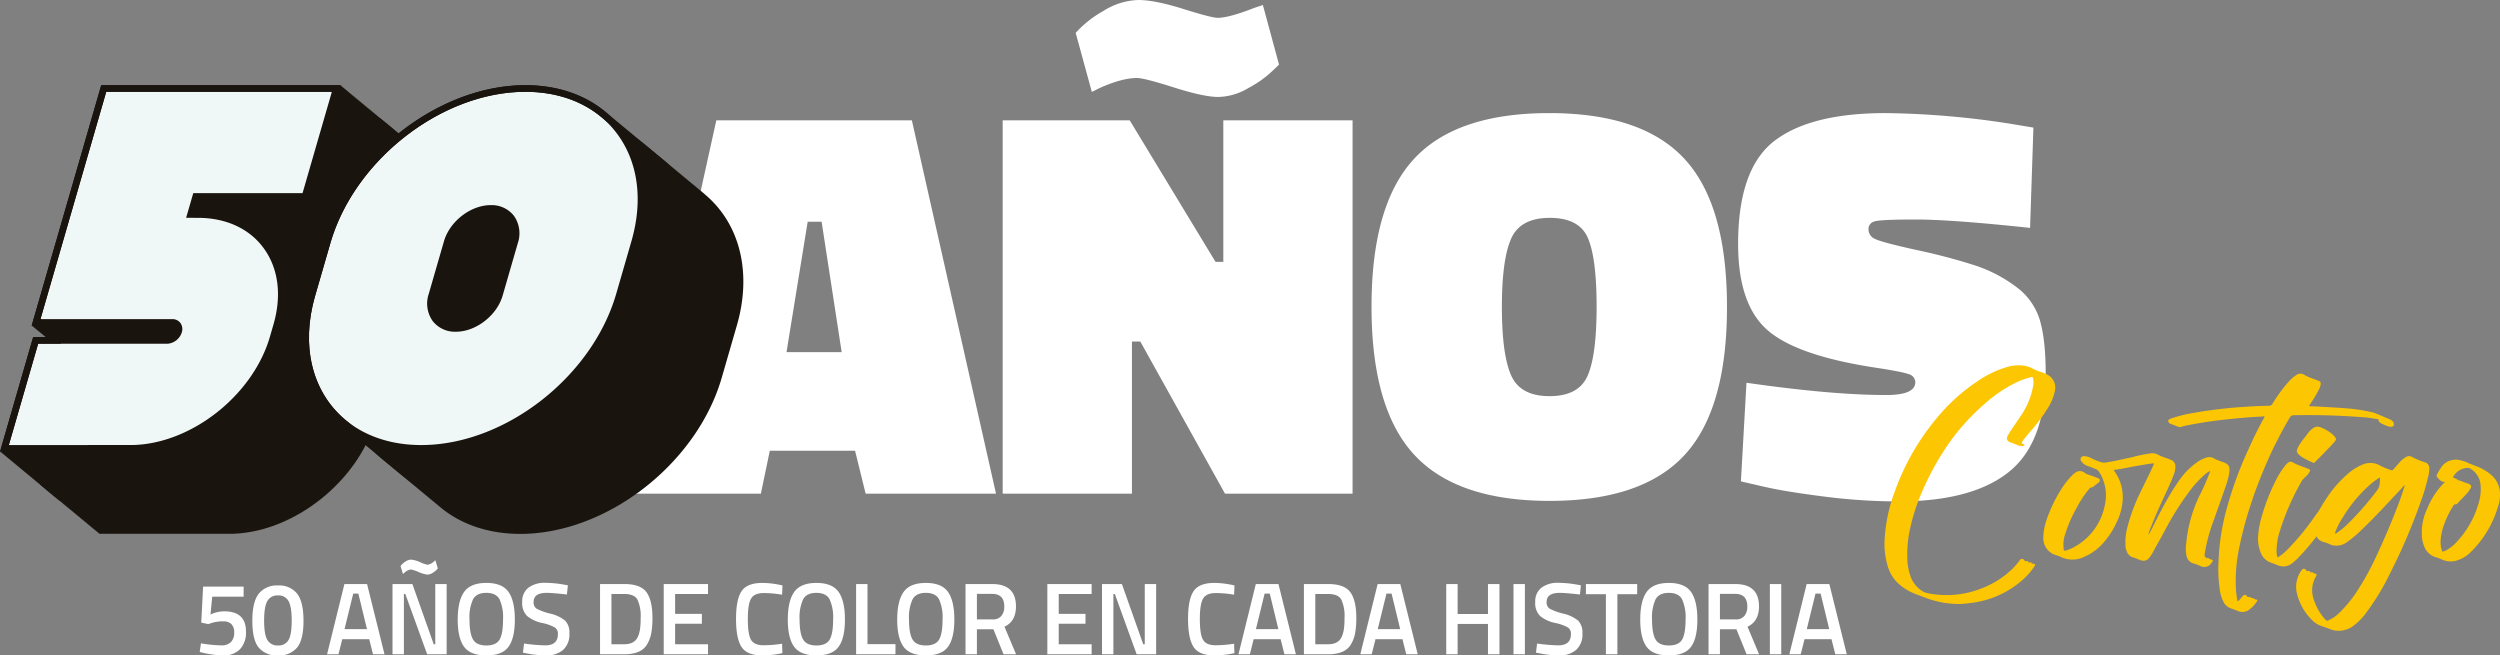 <svg xmlns="http://www.w3.org/2000/svg" xmlns:xlink="http://www.w3.org/1999/xlink" width="731.399" height="191.748" viewBox="0 0 731.399 191.748">
  <rect x="0" y="0" width="731.399" height="191.748" fill="#808080" stroke="none"/>
  <defs>
    <clipPath id="clip-path">
      <rect id="Rectángulo_20" data-name="Rectángulo 20" width="217.485" height="131.261" fill="none"/>
    </clipPath>
    <clipPath id="clip-path-2">
      <rect id="Rectángulo_25" data-name="Rectángulo 25" width="180.06" height="77.68" fill="#fdc603"/>
    </clipPath>
  </defs>
  <g id="Grupo_173" data-name="Grupo 173" transform="translate(-98.249 -193.582)">
    <g id="Grupo_125" data-name="Grupo 125" transform="translate(98.249 153)">
      <path id="Trazado_3282" data-name="Trazado 3282" d="M-.815,0,23.309-109.21H80.522L105.135,0H66.993L63.9-12.551H38.957L36.349,0ZM50.041-79.544,43.847-41.4H59.984L54.116-79.544ZM107.091,0V-109.21h37.164l25.1,41.4h2.282v-41.4h37.816V0H172.128L147.352-44.5h-2.445V0Zm78.077-122.9a31.962,31.962,0,0,1-6.194,4.238,17.745,17.745,0,0,1-8.8,2.608q-4.238,0-12.958-2.771t-10.84-2.771q-4.4,0-10.921,2.934l-2.282,1.141L128.444-134.8a32.012,32.012,0,0,1,8.15-6.438,20.145,20.145,0,0,1,10.188-3.178q4.809,0,13.122,2.608t10.106,2.608q3.26,0,10.758-2.934l2.445-.815,4.727,17.441Q186.961-124.532,185.168-122.9Zm67.971,68.3q0,13.855,2.689,19.967t11.247,6.113q8.557,0,11.166-6.031t2.608-20.131q0-14.1-2.526-20.049t-11.165-5.95q-8.639,0-11.329,6.112T253.139-54.6Zm65.852,0q0,29.829-12.388,43.276T267.076,2.119q-27.14,0-39.609-13.529T215-54.687q0-29.747,12.388-43.195t39.609-13.448q27.221,0,39.609,13.448T318.991-54.6Zm88.672-23.146Q384.68-80.2,374.248-80.2t-12.144.57a2.287,2.287,0,0,0-1.711,2.364,3.029,3.029,0,0,0,1.956,2.771q1.956.978,12.307,3.26a173,173,0,0,1,16.952,4.483,41.305,41.305,0,0,1,11.9,6.194,18.766,18.766,0,0,1,7.009,9.78q1.711,5.787,1.711,15.567,0,20.212-10.758,28.851T369.032,2.282A173.348,173.348,0,0,1,347.109.815Q335.617-.652,329.423-2.119l-6.357-1.467,1.63-28.851q24.939,3.586,40.913,3.586,8.476,0,8.476-3.749a2.509,2.509,0,0,0-1.956-2.363q-1.956-.733-10.6-2.037-22.82-3.586-31.051-11.166t-8.232-24.858q0-22,10.6-30.155t32.6-8.15a251.92,251.92,0,0,1,36.349,3.1l6.846,1.141Z" transform="translate(186.255 185)" fill="#fff"/>
      <g id="Grupo_24" data-name="Grupo 24" transform="translate(0 65.499)">
        <g id="Grupo_23" data-name="Grupo 23" clip-path="url(#clip-path)">
          <path id="Trazado_2770" data-name="Trazado 2770" d="M183.248,69.216h-.213l.041-.142h-.211l.041-.141h-.212l.041-.141h-.213l.041-.142h-.211l.041-.141h-.217l.041-.141h-.21l.041-.141h-.213l.041-.142h-.21l.041-.141H181.5l.041-.142h-.21l.041-.141h-.211l.041-.141h-.213l.041-.142h-.21l.041-.141h-.211l.041-.141h-.213l.041-.142h-.21l.041-.141h-.209l.041-.142h-.211l.041-.141h-.216l.041-.142h-.21l.041-.141h-.209l.041-.142h-.211l.041-.141h-.213l.041-.142h-.211l.041-.141h-.212l.041-.141H178.6l.041-.142h-.215l.041-.141h-.213l.041-.142h-.21l.041-.141h-.211l.041-.141h-.213l.041-.141h-.21l.041-.141H177.4l.041-.142h-.21l.041-.141h-.213l.041-.142h-.21l.041-.141h-.211l.041-.141h-.213l.041-.141h-.21l.041-.141h-.209l.041-.142h-.211l.041-.141h-.213l.041-.142H175.7l.041-.141h-.213l.041-.142h-.211l.041-.141h-.212l.041-.141h-.213l.041-.142h-.211l.041-.141h-.217l.041-.141h-.21l.041-.141h-.213l.041-.142h-.21l.041-.141h-.213l.041-.142h-.21l.041-.141h-.211l.041-.141h-.213l.041-.142h-.21l.041-.141h-.211l.041-.141h-.213l.041-.142h-.21l.041-.141h-.213l.041-.142h-.21l.041-.141h-.213l.041-.142h-.21l.041-.141h-.209l.041-.142h-.211l.041-.141h-.212l.041-.141h-.213l.041-.142h-.215l.041-.141h-.209l.041-.142h-.215l.041-.141h-.213l.041-.142h-.21l.041-.141h-.211l.041-.141h-.213l.041-.141h-.21l.041-.141H169.9l.041-.142h-.21l.041-.141h-.213l.041-.142h-.21l.041-.141h-.211l.041-.141h-.213l.041-.142h-.21l.041-.141H168.7l.041-.142h-.206l.041-.141h-.213l.041-.141h-.211l.041-.141h-.213l.041-.142h-.211l.041-.141h-.212l.041-.141h-.217l.041-.142h-.21l.041-.141h-.213l.041-.142H167l.041-.141h-.213l.041-.142h-.21l.041-.141h-.211l.041-.141h-.213l.041-.142h-.209l.041-.141H96.133L91.563,70.869,75.77,125.455h.212l-.041.141h.213l-.041.142h.21l-.041.141h.211l-.041.141h.209l-.041.141h.211l-.041.141H77l-.041.142h.211l-.041.141h.213l-.041.142h.211l-.041.141h.217l-.041.142h.21l-.041.141h.211l-.041.141H78.2l-.041.142h.21l-.041.141h.213l-.041.141h.21l-.041.141h.211l-.041.141h.213l-.041.142h.21l-.041.141H79.4l-.041.142h.21l-.041.141h.213l-.041.142h.21l-.02.069H76.214l-9.7,33.527h.209l-.041.142h.211l-.041.141h.213l-.041.142h.211l-.041.141h.213l-.041.142h.211l-.041.141h.216l-.041.141h.213l-.041.142h.21l-.041.141h.213l-.041.142h.21l-.041.141H68.6l-.041.142h.21l-.041.141h.211l-.041.141h.213l-.041.142h.21l-.041.141h.213l-.041.141h.21l-.041.141H69.8l-.041.142h.21l-.041.141h.209l-.041.142h.214l-.041.141h.208l-.041.141h.213l-.041.142h.211l-.041.141h.212l-.041.141h.217l-.041.142h.21l-.041.141h.213l-.041.142h.21l-.041.141h.213l-.041.142h.21l-.041.141h.213l-.041.142h.21l-.041.141h.211l-.041.141H72.7l-.041.142h.21l-.041.141h.213l-.041.142h.21l-.041.141h.213l-.041.142h.21l-.041.141h.213l-.041.142h.206l-.041.141h.212l-.041.141h.213l-.041.142H74.4l-.041.141h.213l-.041.142h.211l-.041.141h.213l-.041.142h.215l-.041.141h.211l-.041.141h.213l-.041.142h.21l-.041.141h.213l-.041.141h.21l-.041.141h.213l-.041.142h.21l-.041.141h.211l-.041.141h.213l-.041.142h.21l-.041.141h.213l-.041.142h.21l-.041.141h.213l-.041.142h.207l-.041.141h.213l-.041.141h.211l-.041.141h.212l-.041.141h.213l-.041.142h.211l-.041.141H78.5l-.041.142h.215l-.041.141h.211l-.041.141h.208l-.041.142h.215l-.041.141h.213l-.041.142h.21l-.041.141h.213l-.041.142h.21l-.041.141h.211l-.041.141h.213l-.041.142h.21l-.041.141h.213l-.041.142h.21l-.041.141h.213l-.041.142h.206l-.041.141h.212l-.041.141H81.4l-.041.141h.211l-.041.141h.213l-.041.142h.211l-.041.141h.213l-.041.142h.211l-.041.141h.212l-.041.141h.213l-.041.142h.215l-.041.141h.213l-.041.142h.21l-.041.141h.213l-.041.141h.21l-.041.141h.213l-.041.142h.21l-.041.141H122.5l.675-.008.007-.019c17.811-.686,36.283-15.389,41.4-33.079l1.042-3.6c3.245-11.217.658-21.67-6.921-27.962l-10.9-9.033h25.909l9.7-33.527h-.209Z" transform="translate(-54.739 -45.325)" fill="#1a140f"/>
          <path id="Trazado_2771" data-name="Trazado 2771" d="M97.573,62.1l-.17-.141-.171-.142-.17-.141-.171-.142-.17-.141c-.056-.048-.114-.094-.171-.141s-.114-.094-.17-.141l-.171-.141-.17-.141c-.056-.048-.114-.094-.171-.141s-.114-.094-.17-.141-.114-.094-.17-.141l-.171-.141c-.056-.048-.114-.094-.17-.141s-.114-.095-.171-.142l-.17-.141c-.056-.048-.114-.094-.171-.141s-.114-.094-.17-.141-.114-.094-.171-.142l-.17-.141-.171-.141-.171-.141c-.056-.048-.114-.094-.171-.142s-.113-.094-.17-.141-.114-.094-.171-.142-.113-.094-.17-.141l-.171-.142c-.056-.048-.114-.094-.171-.141s-.114-.094-.17-.141-.114-.095-.171-.142l-.17-.141c-.056-.048-.114-.094-.171-.141s-.113-.094-.17-.141-.114-.095-.171-.142l-.17-.141c-.056-.048-.114-.095-.171-.142l-.17-.141c-.056-.048-.114-.094-.171-.142l-.17-.141c-.056-.048-.114-.095-.171-.142l-.17-.141c-.056-.048-.113-.094-.17-.141s-.114-.094-.171-.142-.113-.094-.17-.141l-.171-.142-.17-.141c-.056-.048-.114-.095-.171-.142s-.113-.094-.17-.141l-.171-.142-.17-.141c-.056-.048-.114-.095-.17-.141s-.114-.094-.17-.141-.114-.094-.171-.141-.113-.094-.17-.141-.114-.094-.17-.141l-.171-.142c-.056-.048-.113-.094-.17-.141s-.114-.095-.171-.142-.113-.094-.17-.141l-.171-.141c-.056-.048-.114-.094-.171-.141s-.114-.095-.171-.142-.113-.094-.17-.141-.114-.094-.171-.141-.114-.094-.17-.141-.114-.094-.171-.142l-.17-.141c-.056-.048-.114-.094-.17-.141s-.114-.094-.171-.141-.114-.094-.17-.141-.114-.094-.171-.142l-.17-.141-.171-.141c-.056-.048-.113-.094-.17-.141s-.114-.094-.171-.141l-.17-.141,0,0h27.871l9.138-31.586H121.4l.041-.141h-.211l.041-.141h-.211l.041-.141h-.212l.041-.141h-.211l.041-.141h-.211l.041-.141h-.211l.041-.141h-.211l.041-.141h-.211l.041-.141h-.212l.041-.141H119.7l.041-.141h-.211l.041-.141h-.212l.041-.141h-.212l.041-.141h-.211l.041-.141h-.211l.041-.141h-.211l.041-.141H118.5l.041-.141h-.212l.041-.141h-.211l.041-.141h-.211l.041-.141h-.211l.041-.141h-.211l.041-.142h-.212l.041-.141h-.212l.041-.141h-.211l.041-.141h-.211l.041-.141H116.8l.041-.141h-.212l.041-.141h-.211l.041-.141h-.211l.041-.141h-.211l.041-.141h-.212l.041-.141h-.212l.041-.141H115.6l.041-.141h-.211l.041-.141h-.211l.041-.141h-.211l.041-.141h-.212l.041-.141h-.212l.041-.141h-.211l.041-.141h-.211l.041-.141h-.212l.041-.141h-.212l.041-.141h-.212l.041-.141h-.212l.041-.141h-.211l.041-.141h-.211l.041-.141h-.212l.041-.142h-.212l.041-.141h-.212l.041-.141H112.7l.041-.141h-.212l.041-.141h-.212l.041-.141h-.212l.041-.141h-.212l.041-.141h-.211l.041-.141h-.212l.041-.141h-.212l.041-.141h-.212l.041-.141h-.211l.041-.141h-.212l.041-.141h-.212l.041-.141h-.212l.041-.141h-.212l.041-.141h-.212l.041-.141h-.211l.041-.141h-.212l.041-.141H109.8l.041-.141h-.212l.041-.141h-.212l.041-.141h-.211l.041-.141h-.212l.041-.141h-.212l.041-.141h-.212l.041-.141h-.211l.041-.141h-.212l.041-.141h-.212l.041-.141h-.212l.041-.141h-.212l.041-.141h-.212l.041-.141h-.212l.041-.141h-.212l.041-.141h-.212l.041-.141h-.211l.041-.141H106.9l.041-.141h-.212l.041-.141h-.212l.041-.141h-.212l.041-.141h-.212l.041-.141h-.212l.041-.141h-.212l.041-.141h-.212l.041-.141h-.212l.041-.141h-.211l.041-.141h-.211l.041-.141h-.211l.041-.142h-.212l.041-.141h-.212l.041-.141h-.211l.041-.141h-.212l.041-.141H36.35L16.55,73.919h.211l-.041.142h.211l-.041.141H17.1l-.041.141h.212l-.041.141h.212l-.041.141h.211l-.041.141h.211l-.041.141h.212l-.041.141h.212l-.041.141H18.3l-.041.141h.212l-.041.141h.211l-.041.141h.212l-.041.141h.212l-.041.141h.212l-.041.141h.212l-.041.141h.212l-.041.141h.212l-.041.141h.212l-.041.141H20l-.041.141h.212l-.041.141h.211l-.041.142h.212l-.041.141h.212l-.041.141h.212l-.041.141h.211l-.041.141H21.2l-.041.141h.212l-.041.141h.212l-.041.141h.212l-.041.141h.212l-.041.141h.212l-.041.141h.212l-.041.141h.212l-.041.141h.212l-.041.141h.211l-.041.141H22.9l-.041.141h.212l-.009.031H16.432L7.294,110.768h.212l-.041.141h.211l-.041.141h.212l-.041.141h.212l-.041.141h.212l-.041.141h.211l-.041.141h.212l-.041.141H8.7l-.041.141H8.87l-.041.141h.211L9,112.182h.211l-.041.141h.212l-.041.141h.212l-.041.141h.212l-.041.141h.211l-.041.141h.212l-.041.141h.211l-.041.141h.212l-.041.141h.211l-.041.142h.211l-.041.141h.212l-.041.141h.211l-.041.141h.212l-.041.141h.211l-.041.141H11.6l-.041.141h.211l-.041.141h.212l-.041.141h.211l-.041.141h.211l-.041.141h.211l-.041.141h.211l-.041.141h.212l-.041.141h.212l-.041.141h.211l-.041.141h.211l-.041.141h.211l-.041.141h.212l-.041.141h.211l-.041.141h.211l-.041.141h.211l-.041.141h.211l-.041.141H14.5l-.041.141h.212l-.041.141h.212l-.041.141h.211l-.041.141h.211l-.041.141h.211l-.041.141h.212l-.041.141h.211l-.041.141h.211l-.041.141h.212l-.041.142h.211l-.041.141h.212l-.041.141h.212l-.041.141h.211l-.041.141h.211l-.041.141h.211l-.041.141h.212l-.041.141H17.4l-.041.141h.211l-.041.141h.211l-.041.141h.212l-.041.141h.212l-.041.141h.212l-.041.141h.211l-.041.141h.211l-.041.141h.212l-.041.141h.212l-.041.141h.212l-.041.141h.212l-.041.141h.211l-.041.141h.212l-.041.141h.212l-.041.141h.212l-.041.141h.211l-.041.141H20.3l-.041.141h.212l-.041.141h.212l-.041.141h.212l-.041.141h.211l-.041.141h.212l-.041.141h.212l-.041.141h.212l-.041.142h.212l-.041.141h.212l-.041.141h.212l-.041.141h.212l-.041.141h.212l-.041.141h.212l-.041.141h.211l-.041.141h.212l-.041.141h.212l-.041.141H23.2l-.041.141h.211l-.041.142h.212l-.041.141h.212l-.041.141h.212l-.041.141h.212l-.041.141h.212l-.041.142h.212l-.041.141h.212l-.041.141H61.989l0-.008c17.7-.336,36.031-14.711,41.148-32.4l1.042-3.6c3.251-11.236.394-21.132-6.609-26.945" transform="translate(-6.003 -4.511)" fill="#1a140f"/>
          <path id="Trazado_2772" data-name="Trazado 2772" d="M63.95,42.358l.007-.025H61.75l1.523-5.265H95.245l9.138-31.586H36.35L16.55,73.919H56.387a1.914,1.914,0,0,1,1.873,2.636,3.819,3.819,0,0,1-3.2,2.626H16.432L7.294,110.768H44.759l0-.007c17.7-.336,36.031-14.711,41.148-32.4l1.042-3.6c5.175-17.887-5.123-32.389-23-32.4" transform="translate(-6.003 -4.511)" fill="#f0f7f7"/>
          <path id="Trazado_2773" data-name="Trazado 2773" d="M17.232,121.509l.041-.142H17.06l.041-.141h-.21l.041-.142h-.213l.041-.141h-.21l.041-.142h-.213l.041-.141h-.211l.041-.141h-.21l.041-.141h-.213l.041-.141H15.7l.041-.142h-.213l.041-.141h-.21l.041-.142H15.18l.041-.141h-.212l.041-.141H14.84l.041-.142h-.213l.041-.141H14.5l.041-.142h-.213l.041-.141h-.211l.041-.141h-.213l.041-.141h-.208l.041-.141h-.21l.041-.142h-.213l.041-.141h-.21l.041-.142h-.213l.041-.141h-.211l.041-.141H12.8l.041-.141h-.213l.041-.141h-.21l.041-.142h-.213l.041-.141h-.21l.041-.141h-.213l.041-.141h-.216l.041-.141H11.6l.041-.141h-.213l.041-.141h-.211l.041-.142h-.213l.041-.141h-.211l.041-.141h-.213l.041-.141h-.211l.041-.142H10.4l.041-.141h-.211l.041-.142h-.213l.041-.141H9.9l.041-.141h-.21l.041-.141H9.554L9.6,115h-.21l.041-.142H9.213l.041-.141h-.21l.041-.141H8.872l.041-.141H8.7l.041-.141h-.21l.041-.142H8.36l.041-.141h-.21l.041-.142H8.019l.041-.141H7.844l.041-.141H7.675l.041-.142H7.5l.041-.141H7.333l.041-.142H7.162l.041-.141H6.992l.041-.142H6.821l.041-.141H6.651l.041-.141H6.48l.041-.141H6.309l.041-.141H6.144l.041-.142H5.972l.041-.141H5.8l.041-.142H5.631l.041-.141H5.46l.041-.141h-.21l.041-.142H5.119l.041-.141H4.95l.041-.142H4.778l.041-.141h-.21l.041-.142H4.437l.041-.141H4.266l.041-.141H4.1l.041-.141H3.925l.041-.141H3.751l.041-.142H3.58l.041-.141H3.41l.041-.142H3.238l.041-.141H3.069l.041-.142H2.9l.041-.141H2.731l.041-.141h-.21l.041-.142H2.389l.041-.141H2.22l.041-.141H2.048l.041-.141h-.21l.041-.142H1.707l.041-.141H1.537l.041-.141h-.21l.041-.142H1.2l.041-.141h-.21l.041-.142H.854l.041-.141H.685l.041-.142H.513l.041-.141H.343l.041-.141H.174l.041-.142H0L9.7,73.7h3.669l.02-.07h-.213l.041-.141h-.212l.041-.141h-.211l.041-.142h-.209l.041-.141H12.5l.041-.142h-.213l.041-.141h-.21l.041-.142h-.213l.041-.141h-.211l.041-.141h-.21l.041-.142h-.213l.041-.141h-.21l.041-.141h-.213l.041-.141h-.21l.041-.142h-.213l.041-.141h-.215l.041-.141h-.211l.041-.142h-.213l.041-.141h-.211l.041-.142H9.935l.041-.141H9.766l.041-.142H9.594l.041-.141H9.424l.041-.141H9.256L29.618,0H99.67l-.041.141h.211L99.8.283h.21l-.041.142h.213l-.041.141h.215l-.041.142h.213l-.041.141h.211l-.041.142h.213l-.041.141h.212L101,1.273h.211l-.041.142h.209l-.041.141h.21L101.5,1.7h.213l-.041.141h.21l-.041.142h.213l-.041.141h.21l-.041.142h.213l-.041.141h.211l-.041.141h.21l-.041.142h.213l-.041.141h.211l-.041.141h.21l-.041.142h.213l-.041.141h.21l-.041.141h.213l-.041.141h.21l-.041.142h.217l-.041.141h.211l-.041.142h.213l-.041.141h.212l-.041.141h.211l-.041.142h.209l-.041.141h.21l-.041.142h.217l-.041.141h.207l-.041.142h.213l-.041.141h.211l-.041.141h.21l-.041.142h.213l-.041.141h.21l-.041.142h.213l-.041.141h.21l-.041.142h.213l-.041.141h.211l-.041.141h.21l-.041.142h.213l-.041.141h.215l-.041.142h.213l-.041.141h.211l-.041.142h.213l-.041.141h.211l-.041.142h.213l-.041.141h.212l-.041.141h.211l-.041.141h.209l-.041.141h.21l-.041.142h.213l-.041.141h.211l-.041.141h.21l-.041.142h.213l-.041.141h.21l-.041.142h.213l-.041.141h.21l-.041.142h.213l-.041.141h.21l-.041.141h.213l-.041.141h.211l-.041.141h.215l-.041.141h.213l-.041.141h.206L111.4,9.9h.217l-.041.141h.212l-.041.141h.211l-.041.142h.213l-.041.141h.211l-.041.142h.213l-.041.141h.211l-.041.142h.209l-.041.141h.211l-.041.141h.21l-.041.142h.213l-.041.141h.21l-.041.142h.213l-.041.141h.21l-.041.142H114l-.041.141h.21l-.041.142h.213l-.041.141h.211l-.041.141h.21l-.041.142h.213l-.041.141h.215l-.041.141h.213l-.041.141h.211l-.041.142h.213l-.041.141h.212l-.041.141h.211l-.041.142h.213l-.041.141h.211l-.041.142h.209l-.041.141h.211l-.041.141h.21l-.041.142h.213l-9.7,33.527H81.292l10.9,9.033c7.579,6.292,10.166,16.744,6.921,27.961l-1.042,3.6c-5.123,17.708-23.627,32.422-41.454,33.081l-.008.017-.621.007Zm2.408-2.082h.21l-.041.142,36.161-.008c17.223-.326,35.272-14.546,40.234-31.7l1.042-3.6c3.024-10.453.67-20.146-6.3-25.929L77.919,47.528l-1.656-1.657,29.48,0,8.576-29.646h-.209l.041-.142h-.213l.041-.141h-.211l.041-.141h-.215l.041-.142h-.213l.041-.141h-.211l.041-.142h-.213l.041-.141h-.212l.041-.141h-.211l.041-.141h-.213l.041-.141H112.4l.041-.142h-.209l.041-.141h-.21l.041-.142h-.213l.041-.141h-.211l.041-.141h-.21l.041-.141h-.213l.041-.141h-.21l.041-.142h-.213l.041-.141h-.21l.041-.141H110.7l.041-.141h-.21l.041-.142h-.213l.041-.141h-.211l.041-.141h-.215l.041-.142h-.213l.041-.141h-.211l.041-.141H109.5l.041-.141h-.211l.041-.142h-.213l.041-.141h-.212l.041-.141h-.207l.041-.142h-.216l.041-.141h-.211l.041-.142h-.209l.041-.141h-.211l.041-.141h-.21l.041-.142H107.8l.041-.141h-.21l.041-.142h-.213l.041-.141h-.21l.041-.142h-.213l.041-.141h-.21l.041-.142h-.213l.041-.141H106.6l.041-.141h-.21l.041-.142h-.213l.041-.141h-.215l.041-.142h-.213l.041-.141h-.212l.041-.141h-.211l.041-.142H105.4l.041-.141h-.211l.041-.141h-.213l.041-.141h-.211l.041-.142h-.209l.041-.141h-.21l.041-.142h-.213l.041-.141h-.211l.041-.141h-.21l.041-.142h-.213l.041-.141h-.21l.041-.142h-.213l.041-.141h-.21l.041-.141h-.212l.041-.141h-.211l.041-.141h-.21l.041-.142h-.217l.041-.141h-.206l.041-.142h-.213l.041-.141h-.215l.041-.142h-.213l.041-.141h-.212l.041-.141h-.211l.041-.142h-.213l.041-.141h-.207l.041-.142h-.213l.041-.141h-.21l.041-.142H100.8l.041-.141h-.21l.041-.142h-.213l.041-.141h-.211l.041-.141h-.21l.041-.142h-.213l.041-.141h-.211l.041-.141h-.21l.041-.142h-.213l.041-.141h-.21l.041-.142H99.1l.041-.141h-.21l.041-.141h-.213l.041-.141h-.215l.041-.142H98.41l.041-.141h-.212l.041-.141H98.07l.041-.142H97.9l.041-.141h-.211l.041-.142h-.209l.041-.141h-.21l.041-.142H97.22l.041-.141h-.212l.041-.141H31.076l-19.238,66.5h.214l-.041.142h.213l-.041.141h.211l-.041.142h.213L12.523,69h.211l-.041.142h.213l-.041.141h.211l-.041.142h.213l-.041.141h.208l-.041.141h.21l-.041.142h.213l-.041.141h.21l-.041.142H14.1l-.041.141h.21l-.041.142h.213l-.041.141h.211l-.041.141h.21l-.041.141h.213l-.041.141h.21l-.041.142h.213l-.041.141h.215l-.041.142h.213l-.041.141h.212l-.041.141h.211l-.041.141h.213l-.041.141h.211l-.041.142h.213l-.041.141h.212l-.041.141h.211l-.041.142H17l-.041.141h.211l-.041.142h.209l-.041.141h.21l-.041.142h.213l-.041.141h.21l-.041.141h.213l-.041.141h.211l-.041.141h.2l-.537,1.941-.747.031h-5.9L2.582,105.287h.21l-.041.142h.213l-.041.141h.211l-.041.141H3.3l-.041.142h.213l-.041.141h.21l-.041.142h.213l-.041.141h.21l-.041.142h.213l-.041.141h.211l-.041.141H4.5l-.041.142h.213l-.041.141h.21l-.041.142h.213l-.041.141h.21l-.041.142h.213l-.041.141h.211l-.041.141H5.7l-.041.141h.213l-.041.141h.211L6,108.115h.213l-.041.141h.211l-.041.142h.209l-.041.141h.21l-.041.142h.213l-.041.141h.211l-.041.141h.21l-.041.142H7.4l-.041.141h.21l-.041.141H7.74l-.041.141h.21l-.041.142h.213l-.041.141h.211l-.041.141h.21l-.041.142h.213l-.041.141h.21l-.041.142h.217l-.041.141h.212l-.041.141h.211l-.041.142H9.45l-.041.141H9.62l-.041.142h.213l-.041.141h.211l-.041.141h.213l-.041.141H10.3l-.041.142h.213l-.041.141h.208l-.041.141h.21l-.041.142h.212l-.041.141h.21l-.041.142h.213l-.041.141h.211l-.041.141h.21l-.041.142h.213l-.041.141H12l-.041.142h.213l-.041.141h.21l-.041.142h.213l-.041.141h.216l-.041.141h.211l-.041.142h.213l-.041.141H13.2l-.041.142h.213l-.041.141h.211l-.041.142h.213l-.041.141h.211l-.041.141h.213l-.041.141h.211l-.041.142H14.4l-.041.141h.208l-.041.141h.21l-.041.142h.213l-.041.141h.21l-.041.142h.213l-.041.141h.21l-.041.142h.213l-.041.141h.211l-.041.141h.21l-.041.142H16.1l-.041.141h.21l-.041.141h.213l-.041.141h.216l-.041.141h.211l-.041.142h.213l-.041.141h.211l-.041.142H17.3l-.041.141h.211l-.041.142h.213l-.041.141h.212l-.041.141h.207l-.041.142h.213l-.041.141h.21l-.041.142h.213l-.041.141h.21l-.041.142h.213l-.041.141H19l-.041.141h.21l-.041.142h.213l-.041.141h.21l-.041.141h.213Z" fill="#1a140f"/>
          <path id="Trazado_2774" data-name="Trazado 2774" d="M38.757,107.228H0L9.7,73.7H49.056a2.841,2.841,0,0,0,2.27-1.926,1.181,1.181,0,0,0-.1-1.048,1.017,1.017,0,0,0-.837-.347H9.256L29.618,0H99.671l-9.7,33.527H58l-.962,3.325h2.205l-.014.05c8.148.32,14.969,3.63,19.3,9.4,4.82,6.418,6.009,15.019,3.348,24.217l-1.041,3.6c-5.118,17.69-23.59,32.393-41.4,33.078l-.007.019ZM2.582,105.287l36.159-.008c17.224-.326,35.273-14.546,40.234-31.7l1.042-3.6c2.487-8.6,1.41-16.594-3.036-22.512C72.8,41.9,66.036,38.825,57.946,38.817H56.657l.007-.024H54.457l2.085-7.206H88.513L97.089,1.941H31.077l-19.239,66.5H50.385a2.933,2.933,0,0,1,2.388,1.122,3.1,3.1,0,0,1,.417,2.754,4.794,4.794,0,0,1-4.065,3.325l-37.966,0Z" fill="#1a140f"/>
          <path id="Trazado_2775" data-name="Trazado 2775" d="M672.035,77.179l-16.3-13.511-.012.015c-.024-.021-.049-.04-.072-.061l.01-.015-.678-.562c-.065-.055-.134-.105-.2-.16-.295-.245-.592-.486-.9-.72-.106-.082-.216-.161-.323-.241a31.417,31.417,0,0,0-3.29-2.158c-.134-.076-.266-.155-.4-.229q-.5-.275-1.009-.532c-.179-.091-.359-.179-.54-.266-.329-.159-.658-.317-.994-.466-.2-.09-.412-.174-.618-.261q-.8-.336-1.626-.636c-.29-.1-.578-.212-.872-.31-.278-.092-.56-.178-.842-.263q-.471-.144-.948-.278c-.268-.074-.536-.146-.807-.215-.376-.1-.757-.182-1.139-.266-.221-.049-.44-.1-.663-.147q-.893-.18-1.8-.321c-.176-.027-.355-.047-.532-.072-.468-.066-.938-.126-1.413-.176-.224-.024-.45-.044-.675-.065q-.687-.062-1.383-.1c-.208-.012-.414-.026-.623-.035-.665-.029-1.335-.049-2.012-.049-25.2,0-51.623,20.486-58.908,45.668L568.019,116.1c-.261.9-.488,1.8-.7,2.7-.047.2-.086.4-.13.608q-.241,1.1-.429,2.191-.039.231-.075.462c-1.335,8.289-.306,16.042,3,22.606.084.168.173.332.26.5q.385.731.808,1.441c.142.238.284.475.431.71.261.412.536.815.816,1.216.162.232.319.468.488.7.04.054.075.111.115.165q.611.813,1.271,1.576c.037.043.077.083.115.126.481.553.984,1.083,1.5,1.6.09.089.182.176.273.264q.78.757,1.611,1.455c.029.024.055.051.084.076l.215.178c.13.106.255.217.386.32l16.458,13.642c6.17,5.213,14.334,7.968,23.611,7.968,25.2,0,51.624-20.487,58.908-45.668l4.443-15.354c4.455-15.4.92-29.752-9.455-38.385" transform="translate(-465.894 -45.325)" fill="#1a140f"/>
          <path id="Trazado_2776" data-name="Trazado 2776" d="M609.432,27.36l-.17-.141-.171-.141c-.056-.048-.114-.094-.171-.142s-.114-.094-.171-.141l-.171-.141-.17-.141c-.057-.048-.114-.095-.171-.141l-.171-.142-.17-.141-.171-.141-.17-.141-.171-.142-.17-.141-.171-.142-.171-.141-.17-.141c-.056-.048-.114-.094-.171-.141l-.171-.141-.171-.142-.17-.141-.171-.142-.17-.141-.171-.142-.17-.141-.171-.142-.17-.141-.171-.142-.171-.141-.17-.141-.171-.142-.17-.141-.171-.142-.17-.141-.171-.142-.17-.141-.171-.142-.17-.141-.171-.141-.171-.141-.17-.141-.171-.142-.17-.141-.171-.142c-.056-.048-.113-.094-.17-.141L601.755,21c-.056-.048-.114-.094-.17-.141l-.171-.141-.17-.141-.171-.141-.17-.141c-.056-.048-.114-.094-.171-.141s-.114-.094-.171-.142l-.17-.141-.171-.141c-.056-.048-.114-.094-.171-.141l-.171-.142-.17-.141-.171-.141-.17-.141-.171-.141c-.056-.048-.114-.094-.17-.141s-.114-.094-.171-.142l-.17-.141-.171-.142-.17-.141c-.057-.048-.114-.095-.171-.142l-.17-.141-.171-.142c-.056-.048-.114-.094-.171-.141s-.114-.094-.17-.141l-.17-.141c-.056-.048-.114-.094-.171-.142l-.171-.141-.17-.141-.171-.142-.17-.141c-.057-.048-.114-.095-.171-.142l-.17-.141c-.057-.048-.114-.095-.171-.142l-.17-.141-.171-.142-.171-.142c-.056-.048-.113-.094-.17-.141l-.171-.142-.17-.141c-.056-.048-.114-.095-.171-.142l-.17-.141-.171-.142-.17-.141-.171-.142-.17-.141c-.056-.048-.114-.094-.171-.142l-.17-.141-.171-.141-.171-.141-.17-.141-.171-.142-.17-.141-.171-.142c-.056-.048-.114-.094-.17-.141-5.78-4.883-13.636-7.738-22.986-7.738-24.834,0-50.791,20.132-57.976,44.966L506.97,65.8c-4.506,15.576-.555,29.3,9.143,37.37l.171.142.17.141c.056.048.114.094.171.141l.17.141c.056.048.114.094.171.141s.114.094.17.141l.171.141.17.141.171.141c.056.048.113.094.17.141l.171.142.171.141.17.141c.056.048.114.094.171.142l.171.141c.056.048.114.094.171.141l.17.141c.056.048.114.095.171.142l.17.141.171.142.17.141.171.142.17.141.171.141.171.142.17.141.171.142.17.141.171.142.17.141.171.142c.056.048.113.094.17.141l.171.142.17.141.171.142c.056.048.114.094.17.141s.114.094.17.141l.171.142.17.141.171.142.17.141.171.142c.056.048.114.094.17.141l.171.142.17.141c.056.048.114.094.171.141s.114.094.17.141.114.094.171.142l.17.141.171.141.171.141.17.141.171.142c.056.048.113.094.17.141l.171.141.17.141c.056.048.114.094.171.141s.114.094.17.141l.171.142.171.141.17.141.171.141.171.142.17.141.171.142.171.141.17.141.171.141.17.141.171.141.171.141.171.141.17.141.171.142.17.141.171.142.17.141.171.142.171.141.171.141.171.142.17.141.171.142.17.141.171.142.17.141.171.142.17.141.171.142.17.141c.056.048.114.094.171.142l.17.141.17.141c.057.048.114.095.171.142s.113.094.17.141l.171.142c.056.047.113.094.17.141l.171.142.17.141.171.142c5.781,4.883,13.636,7.739,22.986,7.739,24.835,0,50.791-20.132,57.976-44.967l4.442-15.354c4.506-15.576.555-29.3-9.143-37.37" transform="translate(-415.687 -4.511)" fill="#1a140f"/>
          <path id="Trazado_2777" data-name="Trazado 2777" d="M569.385,5.481h0c-24.834,0-50.791,20.132-57.976,44.967L506.967,65.8c-7.185,24.835,7.123,44.967,31.958,44.967S589.717,90.636,596.9,65.8l4.442-15.354c7.185-24.835-7.123-44.967-31.958-44.967M561.805,65.8c-1.577,5.452-7.275,9.871-12.727,9.871s-8.592-4.419-7.015-9.871l4.442-15.354c1.577-5.452,7.275-9.871,12.727-9.871s8.593,4.42,7.016,9.871Z" transform="translate(-415.685 -4.511)" fill="#f0f7f7"/>
          <path id="Trazado_2778" data-name="Trazado 2778" d="M551.666,121.509c-9.276,0-17.441-2.755-23.613-7.967L511,99.4c-10.373-8.63-13.906-22.98-9.451-38.382l4.441-15.354C513.273,20.486,539.7,0,564.9,0c9.277,0,17.443,2.755,23.613,7.968L605.562,22.1c10.376,8.634,13.91,22.984,9.454,38.385l-4.442,15.354c-7.285,25.181-33.711,45.668-58.908,45.668M564.9,1.94c-24.392,0-49.982,19.858-57.043,44.266L503.411,61.56c-4.236,14.638-.934,28.229,8.831,36.354l17.065,14.146c5.816,4.912,13.547,7.508,22.359,7.508,24.392,0,49.982-19.858,57.043-44.266l4.441-15.354c4.236-14.638.934-28.229-8.831-36.355l-.109-.09-16.887-14C581.441,4.537,573.709,1.94,564.9,1.94" transform="translate(-411.196 0.001)" fill="#1a140f"/>
          <path id="Trazado_2779" data-name="Trazado 2779" d="M534.333,107.228c-11.984,0-22.034-4.589-28.3-12.922-6.623-8.81-8.254-20.631-4.593-33.285l4.441-15.354C513.169,20.486,539.595,0,564.792,0c11.985,0,22.034,4.589,28.3,12.921,6.623,8.81,8.254,20.631,4.593,33.286l-4.441,15.354c-7.285,25.181-33.711,45.668-58.908,45.668M564.792,1.941c-24.392,0-49.982,19.858-57.043,44.266l-4.441,15.354c-3.487,12.054-1.967,23.269,4.28,31.58,5.888,7.833,15.386,12.147,26.745,12.147,24.392,0,49.982-19.858,57.043-44.266l4.441-15.354c3.487-12.054,1.967-23.269-4.28-31.58C585.65,6.255,576.151,1.941,564.792,1.941M544.485,72.133a8.247,8.247,0,0,1-6.816-3.138,8.87,8.87,0,0,1-1.131-7.972l4.441-15.355c1.688-5.829,7.815-10.572,13.66-10.572a8.247,8.247,0,0,1,6.816,3.139,8.871,8.871,0,0,1,1.132,7.972l-4.442,15.355c-1.687,5.829-7.814,10.571-13.659,10.571m10.153-35.1c-5.04,0-10.332,4.114-11.795,9.17L538.4,61.561a6.982,6.982,0,0,0,.818,6.267,6.357,6.357,0,0,0,5.265,2.364c5.041,0,10.332-4.114,11.794-9.17l4.442-15.355A6.983,6.983,0,0,0,559.9,39.4a6.357,6.357,0,0,0-5.265-2.364" transform="translate(-411.092)" fill="#1a140f"/>
        </g>
      </g>
      <g id="Grupo_122" data-name="Grupo 122" transform="translate(551.339 147.447)">
        <g id="Grupo_43" data-name="Grupo 43" transform="translate(0 0)" clip-path="url(#clip-path-2)">
          <path id="Trazado_2803" data-name="Trazado 2803" d="M2.456,36.562C.745,34.606.433,30.308.38,28.551A34.5,34.5,0,0,1,1.5,19.281c.132-.613.271-1.26.417-1.959,1.4-6.765,1.892-7.235,2.869-7.657l.933-.4.888.526-1.023,1.67.519,1.88a1.752,1.752,0,0,0,1.053-.786,31.615,31.615,0,0,0-1.406,5.562c-.15.711-.29,1.369-.425,1.989a31.207,31.207,0,0,0-1.042,8.326c.105,3.355.8,5.193,1.113,5.554Z" transform="translate(1.007 25.573)" fill="#fdc603"/>
          <path id="Trazado_2804" data-name="Trazado 2804" d="M11.411,67.791c-.8-.293-1.606-.587-2.339-.876a15.337,15.337,0,0,1-5.769-3.8A11.825,11.825,0,0,1,.746,58.077a21.7,21.7,0,0,1-.73-6.867A47.5,47.5,0,0,1,3.085,36.675,70.455,70.455,0,0,1,15.062,15.713,54.286,54.286,0,0,1,27.191,4.683,29.916,29.916,0,0,1,36.318.374a11.526,11.526,0,0,1,4.75-.218,8,8,0,0,1,2.117.73,18.065,18.065,0,0,0,2.117.948,10.61,10.61,0,0,1,2.117.8A4.245,4.245,0,0,1,49.83,7.53,14.83,14.83,0,0,1,47.784,12.5a45.537,45.537,0,0,1-4.746,6.431c-.8.872-1.534,1.824-2.264,2.7a1.5,1.5,0,0,0-.293.44c-.147.218-.365.436-.29.654,0,.218.29.218.508.365.147.075.293.147.222.293-.075.222-.222.222-.369.222A3.008,3.008,0,0,1,38.8,23.31c-.587-.222-1.1-.44-1.681-.658-.222-.075-.369-.147-.583-.222a1.178,1.178,0,0,1-.515-1.752,11.879,11.879,0,0,1,.951-1.606c1.094-1.677,2.335-3.358,3.433-5.111A21.721,21.721,0,0,0,43.4,6.436a5.671,5.671,0,0,0,.075-2.482c-.147-.587-.147-.587-.733-.44A23.161,23.161,0,0,0,37.487,5.56a39.8,39.8,0,0,0-8.4,5.916,63.317,63.317,0,0,0-11.76,13.587,79.333,79.333,0,0,0-5.916,10.955A59.1,59.1,0,0,0,7.394,48.142a34.978,34.978,0,0,0-.73,8.326,16.347,16.347,0,0,0,1.166,5.844,8.309,8.309,0,0,0,3.287,3.8,4.308,4.308,0,0,0,1.61.587,27.641,27.641,0,0,0,15.558-1.388,26.314,26.314,0,0,0,8.909-5.551,20.882,20.882,0,0,0,2.339-2.7.761.761,0,0,1,1.094-.293c.147.071.293.147.293.218,0,.44.365.293.583.293.365.075.658.075.73.511.293-.147.587-.222.8.071.147.147.365.147.587.222.508.147.583.218.29.654A19.974,19.974,0,0,1,40.263,62.9a27.623,27.623,0,0,1-15.122,6.645,26.71,26.71,0,0,1-3.287.293,27.771,27.771,0,0,1-10.443-2.046" transform="translate(-0.001 0)" fill="#fdc603"/>
          <path id="Trazado_2805" data-name="Trazado 2805" d="M44.425,28.3c1.316-2.629,2.625-5.257,4.088-7.815a69.19,69.19,0,0,1,3.941-6.209,21.871,21.871,0,0,1,4.9-4.821A8.856,8.856,0,0,1,59.983,8.14a2.584,2.584,0,0,1,2.411.29,17.808,17.808,0,0,0,1.749.733,5.479,5.479,0,0,1,.8.29c1.534.511,2.042,1.17,1.828,3a21.536,21.536,0,0,1-.951,3.723c-1.166,3.433-2.411,6.792-3.576,10.154a51.308,51.308,0,0,0-2.482,8.766,11.289,11.289,0,0,0-.222,1.531c-.15.511.44.587.511.951h.068c.369-.218.587-.147.733.218.293-.071.44.147.662.147.432.071.511.293.286.654a6.459,6.459,0,0,1-.948,1.1,2.629,2.629,0,0,1-2.189.293A2.747,2.747,0,0,1,58,39.692a11.519,11.519,0,0,0-1.673-.583,2.882,2.882,0,0,1-2.05-2.117,9.835,9.835,0,0,1-.143-3.58,40.658,40.658,0,0,1,3.945-14.245,66.651,66.651,0,0,0,2.772-6.209,3.5,3.5,0,0,0,.293-.948,8.294,8.294,0,0,0-1.166.73A30.172,30.172,0,0,0,55.09,18a84.345,84.345,0,0,0-7.232,11.538c-1.173,2.192-2.414,4.313-3.58,6.5a9.61,9.61,0,0,1-.951,1.388,2.045,2.045,0,0,1-2.192.8,12.656,12.656,0,0,1-1.749-.658c-.222-.075-.444-.147-.658-.218a2.786,2.786,0,0,1-2.046-2.046,3.362,3.362,0,0,1-.29-1.534,16.8,16.8,0,0,1,.583-5.408,52.945,52.945,0,0,1,3.723-10c1.166-2.486,2.407-4.821,3.5-7.232.15-.365.29-.658.44-1.023.147-.218,0-.365-.29-.293-.8.075-1.613.222-2.49.369-2.407.361-4.817.872-7.232,1.312-.511.075-1.094.147-1.606.222,0,.29.15.361.222.508a12.883,12.883,0,0,1,2.335,8.108,16.754,16.754,0,0,1-1.681,6.5,24.231,24.231,0,0,1-4.31,6.574,15.778,15.778,0,0,1-5.4,3.8,7.839,7.839,0,0,1-6.645,0,10.414,10.414,0,0,0-1.316-.511,5.113,5.113,0,0,1-3.877-5.114,17.4,17.4,0,0,1,1.027-5.479A41.611,41.611,0,0,1,17.9,16.9a23.269,23.269,0,0,1,2.854-3.576,7.2,7.2,0,0,1,.876-.73,2.187,2.187,0,0,1,2.772-.075,2.444,2.444,0,0,0,.73.436c1.1.369,2.117.733,3.219,1.17.583.218.726.733.218,1.241-.511.44-1.173.88-1.752,1.388a.262.262,0,0,1-.147.075c-.511-.075-.73.218-1.027.583a31.051,31.051,0,0,0-3.573,5.479,35.892,35.892,0,0,0-3.14,7.085,9.749,9.749,0,0,0-.658,4.528v.365c.071.44.147.511.658.44a12.67,12.67,0,0,0,2.7-1.17A17.753,17.753,0,0,0,30.4,21.724a12.524,12.524,0,0,0-.511-6.938,9.707,9.707,0,0,0-1.391-2.7,1.818,1.818,0,0,0-.726-.583c-.73-.293-1.538-.658-2.268-.876a3.571,3.571,0,0,1-1.752-1.1,1.988,1.988,0,0,1-.365-.436.891.891,0,0,1,.8-1.388,4.429,4.429,0,0,1,2.185.583,20.1,20.1,0,0,0,2.636,1.1,3.272,3.272,0,0,0,1.673.143c2.561-.361,5.118-1.019,7.675-1.531A40.944,40.944,0,0,1,43.616,6.9a3.458,3.458,0,0,1,2.414.436,13.666,13.666,0,0,0,2.192.876c.583.218,1.162.436,1.673.658a2.034,2.034,0,0,1,1.1,1.9,7.349,7.349,0,0,1-.654,2.775c-.955,2.482-2.117,4.821-3.215,7.232-1.384,2.993-2.7,6.062-3.873,9.131-.068.218-.068.365-.147.583l.079.071A23.277,23.277,0,0,0,44.425,28.3" transform="translate(34.105 18.896)" fill="#fdc603"/>
          <path id="Trazado_2806" data-name="Trazado 2806" d="M64.267,10.185c3.5.218,7.014.365,10.519.658a49.742,49.742,0,0,1,7.232,1.17h.071c1.606.654,3.287,1.316,4.893,2.046a2.014,2.014,0,0,1,.8.583,1.3,1.3,0,0,1,.29,1.023c-.071.29-.29.511-.583.365a1.791,1.791,0,0,0-.876-.075h-.071c-.293,0-.365-.436-.658-.361-.293,0-.511-.222-.8-.293a.3.3,0,0,1-.147-.293c0-.147-.071-.218-.147,0a.31.31,0,0,1-.508.071c-.293-.218-.658-.361-.658-.876,0-.29-.293-.29-.511-.29-1.023-.147-2.121-.365-3.144-.44a204.012,204.012,0,0,0-21.109-.658,1.226,1.226,0,0,0-1.241.733q-1.969,3.289-3.723,6.792c-1.459,2.775-2.7,5.626-3.945,8.544-1.241,3-2.411,6.062-3.433,9.131a113.508,113.508,0,0,0-3.723,13.805,47.461,47.461,0,0,0-.876,12.489c.071.73.218,1.534.293,2.339.071.147,0,.436.214.511.222,0,.369-.222.44-.293a12.285,12.285,0,0,0,.948-1.094c.515-.587.951-.511,1.391.071.071.147.147.147.29.147.293,0,.658-.071.876.29a.074.074,0,0,1,.075.075c.583-.218.8.365,1.312.365.44.075.511.218.293.511a9.286,9.286,0,0,1-2.629,2.7,3.325,3.325,0,0,1-3,.143c-.654-.29-1.312-.508-1.971-.73a3.857,3.857,0,0,1-2.117-1.752,11.146,11.146,0,0,1-1.17-3.723,39.623,39.623,0,0,1-.365-8.326,65.8,65.8,0,0,1,2.411-15.486A109.853,109.853,0,0,1,45.494,22.9c1.391-3.144,2.922-6.284,4.6-9.278a.793.793,0,0,0,.147-.436c-.147-.147-.365,0-.511,0-3.433.147-6.792.436-10.154.8a127.442,127.442,0,0,0-12.854,1.971c-.511.075-.876.44-1.463.293-.218-.071-.511-.147-.73-.218a12.412,12.412,0,0,0-1.459-.583,1.449,1.449,0,0,1-.876-.587.523.523,0,0,1,.147-.8,2.964,2.964,0,0,1,1.019-.44,40.766,40.766,0,0,1,6.356-1.534c3.652-.658,7.378-1.094,11.03-1.459,3.58-.293,7.157-.511,10.737-.583a1.136,1.136,0,0,0,1.094-.587,44.176,44.176,0,0,1,4.968-6.72,10.035,10.035,0,0,1,1.9-1.606A2.087,2.087,0,0,1,62,1.054a10.941,10.941,0,0,0,2.117.951c.583.218,1.17.436,1.749.658.809.293.951.654.737,1.459a4.126,4.126,0,0,1-.515,1.316,37.524,37.524,0,0,1-2.629,4.31c0,.147-.071.218-.218.365a2.636,2.636,0,0,0,1.023.071" transform="translate(60.922 1.802)" fill="#fdc603"/>
          <path id="Trazado_2807" data-name="Trazado 2807" d="M38.433,4.2A1.522,1.522,0,0,0,39.1,5.279a8.414,8.414,0,0,0,2.538,1.079,1.17,1.17,0,0,0,1.087-.248,13.344,13.344,0,0,0-1.549-1.361Z" transform="translate(106.1 11.605)" fill="#fdc603"/>
          <path id="Trazado_2808" data-name="Trazado 2808" d="M30.224,23.267A57.969,57.969,0,0,1,34.311,12.9a22.155,22.155,0,0,1,2.339-3.8,8.2,8.2,0,0,1,1.023-1.17,1.24,1.24,0,0,1,1.606-.218,12.645,12.645,0,0,0,2.264,1.023c.147.071.369.147.511.218a14.219,14.219,0,0,1,1.9.733c.44.147.44.436.147.8a4.75,4.75,0,0,1-1.17,1.463A5.256,5.256,0,0,0,41.543,13.7a71.792,71.792,0,0,0-5.987,13.73,19.229,19.229,0,0,0-1.023,5.039,9.248,9.248,0,0,0,.071,2.486c.147.583.222.583.658.29a18.557,18.557,0,0,0,2.557-2.189,73.967,73.967,0,0,0,7.743-9.424c1.241-1.681,2.407-3.358,3.58-5.111.29-.44.583-.587.8-.369.365.44.876.369,1.241.587.222.218.511.071.658.218.147.222.365.222.583.293.44.143.44.218.218.511-.365.654-.8,1.312-1.166,1.9-1.9,2.926-3.8,5.773-5.916,8.477a62.827,62.827,0,0,1-5.408,6.134c-.365.293-.654.583-.948.8a4.151,4.151,0,0,1-4.528.658c-.658-.293-1.316-.511-1.9-.733a4.764,4.764,0,0,1-2.775-2.557,10.793,10.793,0,0,1-.951-4.6,26,26,0,0,1,1.17-6.574" transform="translate(80.208 20.715)" fill="#fdc603"/>
          <path id="Trazado_2809" data-name="Trazado 2809" d="M61.781,17.669c-3.287,3.5-6.574,7.085-10.079,10.443a35.053,35.053,0,0,1-4.674,4.02,5.083,5.083,0,0,1-3.655,1.094,3.323,3.323,0,0,1-1.459-.365,7.785,7.785,0,0,0-1.828-.658,3.517,3.517,0,0,1-2.553-2.922,7.7,7.7,0,0,1,.218-3.433,21.376,21.376,0,0,1,2.775-5.84,34.131,34.131,0,0,1,6.863-7.961,14.822,14.822,0,0,1,4.385-2.632,5.678,5.678,0,0,1,4.746.369,19.292,19.292,0,0,0,3.362,1.384c.29.147.436-.071.583-.218.587-.658,1.17-1.312,1.752-1.971A6.246,6.246,0,0,1,63.9,7.519,1.759,1.759,0,0,1,65.941,7.3,20.346,20.346,0,0,0,69.374,8.76a1.079,1.079,0,0,0,.511.143,1.782,1.782,0,0,1,1.1,1.681,8.138,8.138,0,0,1-.369,2.629,54.305,54.305,0,0,1-2.042,6.942,174.589,174.589,0,0,1-9.2,21.47A68.566,68.566,0,0,1,52.8,52.508a17.911,17.911,0,0,1-4.167,4.31,7.013,7.013,0,0,1-7.157.658c-.511-.147-.948-.365-1.459-.511a7.494,7.494,0,0,1-3.362-1.971A16.292,16.292,0,0,1,32.2,46.957a8.135,8.135,0,0,1,1.534-6.645.728.728,0,0,1,1.245.147c.071.218.218.218.365.218.365,0,.73-.147.876.44.071.071.147,0,.218-.075.147-.147.436-.071.436.075.147.293.515.218.733.293.436.214.511.29.29.73A8.74,8.74,0,0,0,36.8,45.133a8.412,8.412,0,0,0,.511,4.234A15.955,15.955,0,0,0,40.6,54.919c.365.369.44.369.948.147a10.708,10.708,0,0,0,2.851-1.9,37.841,37.841,0,0,0,4.968-5.848A80.69,80.69,0,0,0,55.208,36.95c2.335-4.964,4.528-10.079,6.5-15.193q1.094-2.843,1.971-5.694a.5.5,0,0,0,.075-.511c-.73.73-1.316,1.459-1.971,2.117m-6.137-3.8a21.442,21.442,0,0,0-2.482,1.971,41.749,41.749,0,0,0-7.378,8.988,22.765,22.765,0,0,0-2.192,4.159c-.071.293-.218.515-.143.733a.618.618,0,0,0,.436-.147A25.149,25.149,0,0,0,47.243,26.8a87.988,87.988,0,0,0,8.473-9.718c.876-1.094.8-2.411.876-3.723a2.03,2.03,0,0,0-.948.511" transform="translate(88.385 19.517)" fill="#fdc603"/>
          <path id="Trazado_2810" data-name="Trazado 2810" d="M34.76,7.495s-2.456,2.79-2.681,4.355,5.028,3.573,5.028,3.573,5.694-5.581,6.363-6.7S39.228,4.37,37.664,4.813s-2.9,2.681-2.9,2.681" transform="translate(88.54 13.175)" fill="#fdc603"/>
          <path id="Trazado_2811" data-name="Trazado 2811" d="M46.559,12.522c-.511-.44-.511-.44-.218-1.027a11.861,11.861,0,0,1,.948-1.606,5.108,5.108,0,0,1,5.333-2.482,11.732,11.732,0,0,1,2.264.654c1.166.587,2.335.951,3.576,1.463a14.69,14.69,0,0,1,3.655,2.264,7.3,7.3,0,0,1,2.557,5.261,10.885,10.885,0,0,1-.658,4.306,30.661,30.661,0,0,1-7.89,13,9.411,9.411,0,0,1-3.5,2.264,6.027,6.027,0,0,1-4.893-.075,17.5,17.5,0,0,0-1.756-.654,5.167,5.167,0,0,1-3.358-2.922,9.161,9.161,0,0,1-.8-3.727,16.252,16.252,0,0,1,1.606-7.668,22.908,22.908,0,0,1,5.039-7.6c.147-.075.365-.218.293-.365-.147-.147-.147-.511-.587-.365-.365.071-.658-.293-.73-.73-.511.436-.511.436-.876,0m.876,20.522c.071.293.218.658.293,1.023a.267.267,0,0,0,.365.147c.29-.147.583-.222.876-.369a12.264,12.264,0,0,0,3.212-2.625,27.6,27.6,0,0,0,6.356-11.541,13.4,13.4,0,0,0,.44-5.114,6,6,0,0,0-2.851-4.528,1.22,1.22,0,0,0-.8-.293A4.947,4.947,0,0,0,51.015,12.3c-.075.222,0,.293.147.365a3.012,3.012,0,0,1,1.094.511c0,.075.147.147.218.147a8.53,8.53,0,0,1,1.752.658,4.865,4.865,0,0,1,1.463.511.738.738,0,0,1,.436,1.094c-.143.293-.365.583-.511.876-1.023,1.316-2.264,2.411-3.358,3.652a.742.742,0,0,1-.511.293c-.436-.071-.583.147-.73.436a25.836,25.836,0,0,0-2.632,5.333,15.855,15.855,0,0,0-1.094,5.261,14.926,14.926,0,0,0,.147,1.606" transform="translate(115.375 20.288)" fill="#fdc603"/>
          <path id="Trazado_2812" data-name="Trazado 2812" d="M42.993,9.236s-.316.124,1.068,1.38a2.071,2.071,0,0,0,1.925.252l-.752-2.49Z" transform="translate(118.603 23.133)" fill="#fdc603"/>
        </g>
      </g>
    </g>
    <path id="Trazado_3281" data-name="Trazado 3281" d="M14.52-19.8v2.94H5.34l-.51,5.22a9.639,9.639,0,0,1,4.02-.93q6.36,0,6.36,5.94a7.09,7.09,0,0,1-1.755,5.16A6.617,6.617,0,0,1,8.49.33,20.973,20.973,0,0,1,5.43.075Q3.72-.18,2.7-.42L1.68-.69l.36-2.52a37.111,37.111,0,0,0,6.06.6,3.651,3.651,0,0,0,2.7-.96,3.693,3.693,0,0,0,.96-2.73,3.345,3.345,0,0,0-.84-2.55,3.09,3.09,0,0,0-2.19-.78,11,11,0,0,0-3.96.6l-.54.21-2.1-.45L2.67-19.8Zm4.41,2.1a6.7,6.7,0,0,1,5.64-2.43,6.656,6.656,0,0,1,5.61,2.4q1.86,2.4,1.86,7.935t-1.875,7.83A6.819,6.819,0,0,1,24.555.33a6.841,6.841,0,0,1-5.61-2.28Q17.07-4.23,17.07-9.765T18.93-17.7Zm8.73,2.13a3.265,3.265,0,0,0-3.09-1.65,3.305,3.305,0,0,0-3.1,1.635Q20.52-13.95,20.52-9.84t.975,5.685a3.366,3.366,0,0,0,3.09,1.575,3.3,3.3,0,0,0,3.06-1.575q.945-1.575.945-5.685T27.66-15.57ZM38.94,0l5.07-20.55h6.63L55.74,0H52.38L51.27-4.41H43.38L42.27,0Zm7.65-17.76L44.04-7.35h6.57L48.09-17.76ZM58.08,0V-20.55H63.9L70.14-2.94h.45V-20.55h3.33V0h-5.7L61.83-17.64h-.42V0ZM69.96-23.91a3.012,3.012,0,0,1-1.62.6,8.77,8.77,0,0,1-2.61-.75,10.445,10.445,0,0,0-2.28-.75,3.362,3.362,0,0,0-1.92.99l-.39.33-.72-2.34q.18-.21.465-.525a5.771,5.771,0,0,1,1.08-.825,2.9,2.9,0,0,1,1.575-.51,8.313,8.313,0,0,1,2.625.75,10.7,10.7,0,0,0,2.175.75,3.611,3.611,0,0,0,1.89-.99l.39-.33.72,2.37A5,5,0,0,1,69.96-23.91ZM81.63-4.35q1.02,1.77,3.9,1.77t3.885-1.74q1-1.74,1-5.835a12.845,12.845,0,0,0-1.035-5.955q-1.035-1.86-3.855-1.86t-3.87,1.86a12.6,12.6,0,0,0-1.05,5.925Q80.61-6.12,81.63-4.35ZM92.01-2.19Q90.18.33,85.53.33T79.02-2.2Q77.16-4.74,77.16-10.17t1.875-8.07q1.875-2.64,6.495-2.64t6.48,2.625q1.86,2.625,1.86,8.085T92.01-2.19Zm11.16-15.78q-3.81,0-3.81,2.67a2.164,2.164,0,0,0,.9,1.965,17.25,17.25,0,0,0,3.975,1.44,10.589,10.589,0,0,1,4.335,2.04,4.914,4.914,0,0,1,1.26,3.735,6.079,6.079,0,0,1-1.845,4.845A7.4,7.4,0,0,1,102.96.33a29.8,29.8,0,0,1-5.64-.6L96.24-.48l.33-2.67a50.644,50.644,0,0,0,6.18.54q3.72,0,3.72-3.3a2.2,2.2,0,0,0-.84-1.905,12.8,12.8,0,0,0-3.78-1.35,10.279,10.279,0,0,1-4.38-2.025,5.219,5.219,0,0,1-1.44-4.08,5.033,5.033,0,0,1,1.815-4.215,7.946,7.946,0,0,1,5.025-1.425,32.942,32.942,0,0,1,5.46.54l1.05.18-.27,2.7Q104.91-17.97,103.17-17.97ZM125.91,0H118.8V-20.55h7.11q4.74,0,6.48,2.4t1.74,7.53a24.147,24.147,0,0,1-.345,4.425A10.093,10.093,0,0,1,132.57-2.91Q130.86,0,125.91,0Zm4.77-10.62a11.517,11.517,0,0,0-.93-5.37q-.93-1.65-3.84-1.65h-3.78v14.7h3.78q2.97,0,3.96-2.19a8.827,8.827,0,0,0,.645-2.37A24.647,24.647,0,0,0,130.68-10.62ZM137.43,0V-20.55h12.96v2.91h-9.63v5.82h7.83v2.88h-7.83v6h9.63V0Zm28.86.33q-4.5,0-6.105-2.49t-1.6-8.19q0-5.7,1.62-8.115t6.09-2.415a26.014,26.014,0,0,1,5.88.75l-.12,2.7a30.8,30.8,0,0,0-5.4-.48q-2.7,0-3.66,1.6t-.96,6.03q0,4.425.93,6.03t3.63,1.605a33.887,33.887,0,0,0,5.46-.45l.09,2.76A28.047,28.047,0,0,1,166.29.33ZM178.2-4.35q1.02,1.77,3.9,1.77t3.885-1.74q1-1.74,1-5.835a12.845,12.845,0,0,0-1.035-5.955q-1.035-1.86-3.855-1.86t-3.87,1.86a12.6,12.6,0,0,0-1.05,5.925Q177.18-6.12,178.2-4.35Zm10.38,2.16Q186.75.33,182.1.33T175.59-2.2q-1.86-2.535-1.86-7.965t1.875-8.07q1.875-2.64,6.495-2.64t6.48,2.625q1.86,2.625,1.86,8.085T188.58-2.19ZM205.23,0H193.71V-20.55h3.33V-2.97h8.19Zm4.98-4.35q1.02,1.77,3.9,1.77T218-4.32q1-1.74,1-5.835a12.845,12.845,0,0,0-1.035-5.955q-1.035-1.86-3.855-1.86t-3.87,1.86a12.6,12.6,0,0,0-1.05,5.925Q209.19-6.12,210.21-4.35Zm10.38,2.16Q218.76.33,214.11.33T207.6-2.2q-1.86-2.535-1.86-7.965t1.875-8.07q1.875-2.64,6.495-2.64t6.48,2.625q1.86,2.625,1.86,8.085T220.59-2.19Zm8.46-5.13V0h-3.33V-20.55h7.8q6.96,0,6.96,6.54,0,4.38-3.36,5.94L240.51,0h-3.66l-2.97-7.32Zm8.01-6.66q0-3.69-3.54-3.69h-4.47v7.47h4.53a3.2,3.2,0,0,0,2.64-1.035A4.223,4.223,0,0,0,237.06-13.98ZM249.66,0V-20.55h12.96v2.91h-9.63v5.82h7.83v2.88h-7.83v6h9.63V0Zm15.99,0V-20.55h5.82l6.24,17.61h.45V-20.55h3.33V0h-5.7L269.4-17.64h-.42V0Zm32.88.33q-4.5,0-6.1-2.49t-1.605-8.19q0-5.7,1.62-8.115t6.09-2.415a26.014,26.014,0,0,1,5.88.75l-.12,2.7a30.8,30.8,0,0,0-5.4-.48q-2.7,0-3.66,1.6t-.96,6.03q0,4.425.93,6.03t3.63,1.605a33.887,33.887,0,0,0,5.46-.45l.09,2.76A28.047,28.047,0,0,1,298.53.33ZM305.58,0l5.07-20.55h6.63L322.38,0h-3.36l-1.11-4.41h-7.89L308.91,0Zm7.65-17.76L310.68-7.35h6.57l-2.52-10.41ZM331.83,0h-7.11V-20.55h7.11q4.74,0,6.48,2.4t1.74,7.53a24.145,24.145,0,0,1-.345,4.425A10.094,10.094,0,0,1,338.49-2.91Q336.78,0,331.83,0Zm4.77-10.62a11.517,11.517,0,0,0-.93-5.37q-.93-1.65-3.84-1.65h-3.78v14.7h3.78q2.97,0,3.96-2.19a8.826,8.826,0,0,0,.645-2.37A24.644,24.644,0,0,0,336.6-10.62ZM341.22,0l5.07-20.55h6.63L358.02,0h-3.36l-1.11-4.41h-7.89L344.55,0Zm7.65-17.76L346.32-7.35h6.57l-2.52-10.41ZM378.57,0V-8.88h-8.88V0h-3.33V-20.55h3.33v8.76h8.88v-8.76h3.36V0Zm7.47,0V-20.55h3.33V0Zm13.5-17.97q-3.81,0-3.81,2.67a2.164,2.164,0,0,0,.9,1.965,17.25,17.25,0,0,0,3.975,1.44,10.589,10.589,0,0,1,4.335,2.04A4.914,4.914,0,0,1,406.2-6.12a6.079,6.079,0,0,1-1.845,4.845A7.4,7.4,0,0,1,399.33.33a29.8,29.8,0,0,1-5.64-.6l-1.08-.21.33-2.67a50.645,50.645,0,0,0,6.18.54q3.72,0,3.72-3.3A2.2,2.2,0,0,0,402-7.815a12.8,12.8,0,0,0-3.78-1.35,10.279,10.279,0,0,1-4.38-2.025,5.219,5.219,0,0,1-1.44-4.08,5.033,5.033,0,0,1,1.815-4.215,7.945,7.945,0,0,1,5.025-1.425,32.942,32.942,0,0,1,5.46.54l1.05.18-.27,2.7Q401.28-17.97,399.54-17.97Zm7.68.39v-2.97h15v2.97h-5.79V0h-3.36V-17.58ZM427.59-4.35q1.02,1.77,3.9,1.77t3.885-1.74q1.005-1.74,1.005-5.835a12.845,12.845,0,0,0-1.035-5.955q-1.035-1.86-3.855-1.86t-3.87,1.86a12.6,12.6,0,0,0-1.05,5.925Q426.57-6.12,427.59-4.35Zm10.38,2.16Q436.14.33,431.49.33T424.98-2.2q-1.86-2.535-1.86-7.965t1.875-8.07q1.875-2.64,6.495-2.64t6.48,2.625q1.86,2.625,1.86,8.085T437.97-2.19Zm8.46-5.13V0H443.1V-20.55h7.8q6.96,0,6.96,6.54,0,4.38-3.36,5.94L457.89,0h-3.66l-2.97-7.32Zm8.01-6.66q0-3.69-3.54-3.69h-4.47v7.47h4.53a3.2,3.2,0,0,0,2.64-1.035A4.224,4.224,0,0,0,454.44-13.98ZM461.04,0V-20.55h3.33V0Zm5.7,0,5.07-20.55h6.63L483.54,0h-3.36l-1.11-4.41h-7.89L470.07,0Zm7.65-17.76L471.84-7.35h6.57l-2.52-10.41Z" transform="translate(155 385)" fill="#fff"/>
  </g>
</svg>
